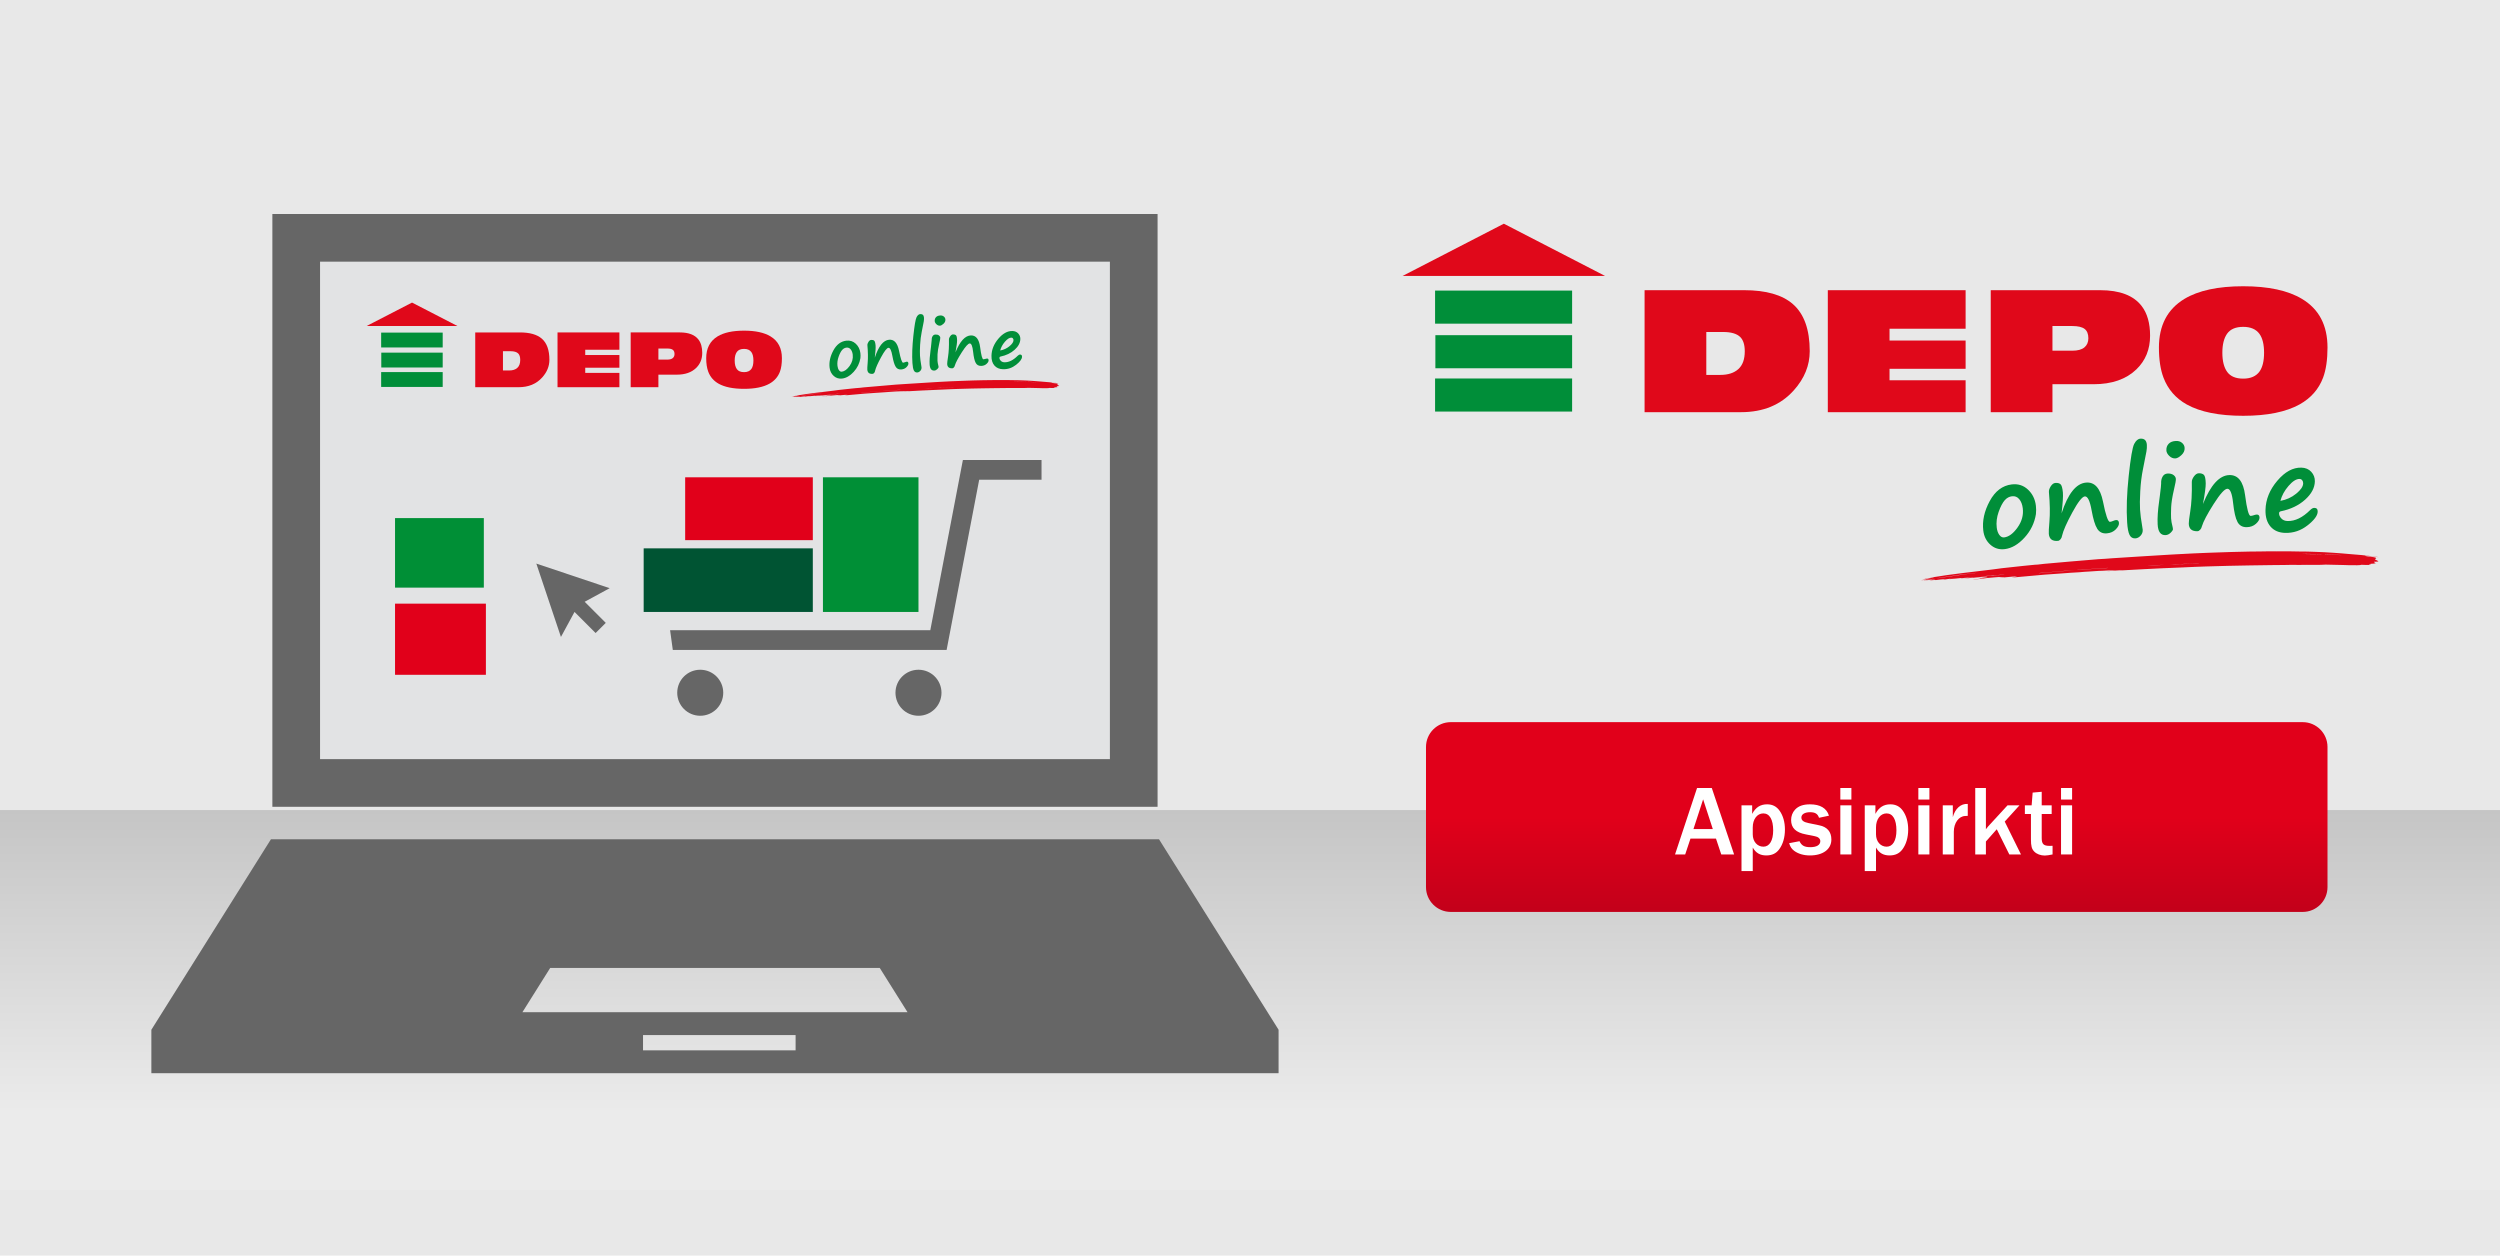 <?xml version="1.0" encoding="utf-8"?>
<!-- Generator: Adobe Illustrator 26.2.1, SVG Export Plug-In . SVG Version: 6.00 Build 0)  -->
<svg version="1.1" id="Layer_1" xmlns="http://www.w3.org/2000/svg" xmlns:xlink="http://www.w3.org/1999/xlink" x="0px" y="0px"
	 width="667px" height="335px" viewBox="0 0 667 335" style="enable-background:new 0 0 667 335;" xml:space="preserve">
<style type="text/css">
	.st0{fill:#E8E8E8;}
	.st1{opacity:0.15;fill:url(#SVGID_1_);}
	.st2{fill:#E2E3E4;}
	.st3{fill:#666666;}
	.st4{fill:#008F36;}
	.st5{fill:#005433;}
	.st6{fill:#E1001A;}
	.st7{fill-rule:evenodd;clip-rule:evenodd;fill:#008F36;}
	.st8{fill-rule:evenodd;clip-rule:evenodd;fill:#E1001A;}
	.st9{fill-rule:evenodd;clip-rule:evenodd;fill:#666666;}
	.st10{fill:#E0081A;}
	.st11{fill:#008E39;}
	.st12{fill:url(#SVGID_00000005242423325037029920000006361818541660962436_);}
	.st13{fill:#FFFFFF;}
</style>
<g>
	<g>
		<rect y="-7.5" class="st0" width="667" height="350"/>
	</g>
	<linearGradient id="SVGID_1_" gradientUnits="userSpaceOnUse" x1="333.5" y1="317.5" x2="333.5" y2="216.123">
		<stop  offset="0.2" style="stop-color:#FFFFFF"/>
		<stop  offset="1" style="stop-color:#000000"/>
	</linearGradient>
	<rect y="216.123" class="st1" width="667" height="101.377"/>
	<g>
		<g>
			<g>
				<g>
					<rect x="79.028" y="63.459" class="st2" width="223.454" height="145.436"/>
					<path class="st3" d="M296.121,69.819v132.715H85.388V69.819H296.121 M308.841,57.099H72.667
						V215.255h236.174V57.099L308.841,57.099z"/>
				</g>
				<path class="st3" d="M309.221,223.912H72.288l-31.903,50.823v11.598h300.739v-11.598
					L309.221,223.912z M212.267,280.227h-40.707v-4.071h40.707V280.227z M139.382,270.051
					l7.415-11.814h87.914l7.415,11.814H139.382z"/>
			</g>
			<g>
				<rect x="219.56" y="127.344" class="st4" width="25.491" height="35.924"/>
				<g>
					<circle class="st3" cx="186.823" cy="184.826" r="6.139"/>
				</g>
				<g>
					<circle class="st3" cx="245.051" cy="184.826" r="6.139"/>
				</g>
				<rect x="171.731" y="146.301" class="st5" width="45.128" height="16.967"/>
				<rect x="182.804" y="127.344" class="st6" width="34.056" height="16.768"/>
				<g>
					<polygon class="st3" points="256.899,122.721 248.204,168.146 196.041,168.146 
						178.783,168.146 179.503,173.41 252.555,173.41 261.25,127.985 277.883,127.985 
						277.883,122.721 					"/>
				</g>
			</g>
			<rect x="105.396" y="138.228" class="st7" width="23.689" height="18.551"/>
			<rect x="105.396" y="161.053" class="st8" width="24.239" height="18.983"/>
			<g>
				<polygon class="st9" points="155.989,160.555 161.621,166.184 158.911,168.891 153.283,163.262 
					149.658,169.94 143.09,150.363 162.665,156.928 				"/>
			</g>
			<g>
				<g>
					<path class="st10" d="M136.196,93.701c0.955,0,1.638,0.198,2.048,0.593
						c0.367,0.355,0.553,0.929,0.553,1.72c0,0.957-0.256,1.667-0.769,2.13
						c-0.512,0.465-1.233,0.698-2.162,0.698h-1.678v-5.142H136.196z M138.346,103.308
						c2.662,0,4.772-0.873,6.329-2.621c1.27-1.419,1.905-2.981,1.905-4.688
						c0-2.592-0.676-4.475-2.027-5.648c-1.271-1.105-3.217-1.658-5.838-1.658
						h-11.922v14.615H138.346z"/>
					<path class="st10" d="M148.746,103.308V88.693h16.51v4.618h-9.115v1.409h9.115v3.388
						h-9.115v1.379h9.115v3.821H148.746z"/>
					<path class="st10" d="M178.037,92.987c0.682,0,1.175,0.116,1.476,0.346
						c0.299,0.231,0.45,0.605,0.45,1.121c0,0.462-0.159,0.825-0.472,1.09
						c-0.313,0.264-0.8,0.398-1.454,0.398h-2.377v-2.955H178.037z M175.66,103.308
						v-3.349h4.917c2.197,0,3.911-0.594,5.141-1.782
						c1.091-1.052,1.638-2.396,1.638-4.036c0-1.487-0.334-2.669-1.004-3.543
						c-0.97-1.27-2.628-1.906-4.977-1.906h-13.11v14.615H175.66z"/>
					<path class="st10" d="M196.598,98.488c-0.389-0.534-0.583-1.3-0.583-2.302
						c0-0.999,0.195-1.765,0.583-2.299c0.39-0.535,1.028-0.801,1.917-0.801
						c0.887,0,1.534,0.28,1.945,0.842c0.368,0.508,0.553,1.259,0.553,2.258
						c0,1.002-0.184,1.753-0.553,2.261c-0.412,0.561-1.058,0.842-1.945,0.842
						C197.626,99.29,196.988,99.022,196.598,98.488z M205.293,102.365
						c1.338-0.752,2.267-1.814,2.786-3.182c0.354-0.945,0.534-2.149,0.534-3.615
						c0-2.667-1.018-4.611-3.053-5.83c-1.679-1.011-4.03-1.518-7.047-1.518
						c-3.018,0-5.366,0.507-7.046,1.518c-2.036,1.234-3.051,3.176-3.051,5.83
						c0,1.439,0.184,2.643,0.552,3.615c0.533,1.395,1.462,2.464,2.786,3.203
						c1.626,0.902,3.878,1.355,6.759,1.355
						C201.395,103.741,203.655,103.282,205.293,102.365z"/>
					<polygon class="st10" points="97.809,86.981 109.931,80.727 122.051,86.981 					"/>
					<rect x="101.694" y="88.739" class="st11" width="16.418" height="3.964"/>
					<rect x="101.728" y="94.083" class="st11" width="16.383" height="3.963"/>
					<rect x="101.694" y="99.272" class="st11" width="16.418" height="3.963"/>
				</g>
				<g>
					<path class="st10" d="M218.287,105.59c-0.379,0.059-1.13,0.122-0.672,0.086
						c1.196-0.088,3.206-0.325,3.912-0.306l0.015,0.059
						c-0.532,0.063-1.015,0.122-1.172,0.165c0.296-0.025,0.655-0.053,0.348,0.005
						c-0.578,0.047-0.401,0.042-0.326,0.076c-0.344,0.049-1.172,0.126-1.002,0.148
						c0.728-0.092,1.456-0.181,2.184-0.268c0.623-0.032,1.984-0.199,2.213-0.154
						c0.216,0.014-0.543,0.073-0.325,0.086c0.545-0.067,0.904-0.073,0.519-0.001
						c1.178-0.133,1.995-0.191,2.212-0.143c-0.125,0.044-0.832,0.114-0.827,0.153
						c1.637-0.146,3.226-0.288,5.071-0.453c1.44-0.073,3.918-0.311,5.43-0.376
						c0.662-0.064,1.11-0.09,1.55-0.113c0.44-0.024,0.871-0.046,1.5-0.1
						c0.576,0.006,2.197-0.138,2.555-0.094c0.553-0.042,1.095-0.078,1.191-0.048
						c-0.871,0.045-1.794,0.116-2.536,0.195c3.635-0.204,7.839-0.446,11.875-0.593
						c0.64-0.03,1.264-0.059,1.878-0.087c0.613-0.022,1.214-0.043,1.806-0.065
						c1.183-0.046,2.33-0.068,3.459-0.098c0.565-0.016,1.126-0.024,1.685-0.033
						c0.56-0.01,1.118-0.021,1.678-0.031c1.118-0.016,2.243-0.032,3.395-0.049
						c0.508-0.017,1.296-0.016,2.032-0.019c0.789-0.031,1.154-0.016,2.37-0.01
						c0.344-0.007,0.73-0.011,1.123-0.014c0.393,0.002,0.796,0.003,1.176,0.005
						c0.76,0.002,1.431-0.004,1.762-0.041c0.605,0.014,1.236,0.028,1.847,0.043
						c0.306,0.007,0.607,0.013,0.897,0.019c0.29,0.009,0.568,0.018,0.831,0.027
						c1.051,0.029,1.844,0.02,2.016-0.06c0.567,0.033,0.844,0.022,1.186,0.022
						c-0.103-0.084,0.513-0.094,0.19-0.174c0.458-0.004,0.628-0.05,0.866-0.086
						c-0.253-0.08-0.192-0.158-0.312-0.237c0.254-0.01,0.607-0.005,0.692-0.04
						c0.084-0.143-0.954-0.35-0.286-0.448c-0.237-0.08-0.019-0.091-0.151-0.177
						c-0.328-0.02-0.201-0.043-0.339-0.062c-0.546-0.073-1.459-0.149-1.19-0.212
						c0.867,0.09,1.396,0.13,2.056,0.232c-0.274-0.085-1.227-0.177-2.052-0.267
						c-0.19-0.023-0.397-0.045-0.611-0.069c-0.215-0.017-0.439-0.036-0.664-0.055
						c-0.45-0.036-0.905-0.072-1.304-0.11c-0.811-0.082-1.625-0.135-2.498-0.197
						c-0.435-0.028-0.887-0.063-1.359-0.084c-0.472-0.022-0.965-0.042-1.487-0.061
						c-0.559-0.006-0.801-0.027-1.206-0.04l-1.207-0.011
						c-0.681-0.018-1.277-0.03-1.858-0.032c-0.58,0.004-1.144,0.007-1.761,0.011
						c-0.32-0.008-0.744-0.011-1.199-0.006c-0.454,0.007-0.939,0.015-1.384,0.022
						c-0.555,0.004-1.067,0.008-1.56,0.015c-0.489,0.011-0.961,0.021-1.432,0.033
						c-0.471,0.012-0.944,0.023-1.441,0.035c-0.495,0.016-1.015,0.034-1.581,0.053
						c-1.419,0.038-2.867,0.106-4.324,0.167c-0.727,0.038-1.457,0.075-2.185,0.113
						c-0.364,0.019-0.728,0.039-1.091,0.058c-0.363,0.021-0.724,0.043-1.086,0.064
						c-2.889,0.165-5.702,0.359-8.247,0.517c-1.006,0.09-1.551,0.109-2.218,0.148
						c-3.178,0.252-5.854,0.496-8.505,0.731c-0.519,0.045-0.614,0.075-1.013,0.117
						c-0.361-0.004-1.574,0.149-2.21,0.2c-1.499,0.164-2.216,0.241-3.386,0.367
						c-0.328,0.055-0.962,0.125-1.345,0.182c-3.486,0.418-6.631,0.768-9.266,1.206
						c0.084,0.063-1.586,0.253-1.486,0.317c0.489-0.053,0.847-0.153,1.011-0.143
						c0.13,0.026-0.581,0.111-0.828,0.165c0.075,0.029-0.708,0.124-0.659,0.156
						c0.81-0.112,1.625-0.22,2.201-0.276c-0.553,0.079-1.369,0.219-1.852,0.261
						c-0.129,0.073,0.85-0.094,0.862-0.051c-0.23,0.033-0.37,0.048-0.508,0.06
						c-0.149,0.065,0.73-0.092,0.851-0.084c0.658-0.108,0.445-0.029,0.685-0.047
						c-0.277,0.017-0.869,0.11-1.005,0.152c0.319-0.011,0.945-0.087,1.035-0.047
						c0.508-0.059,1.221-0.158,1.356-0.137c0.149,0.014-0.228,0.062-0.151,0.08
						c0.394-0.062,1.495-0.227,1.848-0.244c-0.195,0.039-0.59,0.091-1.005,0.144
						c0.136,0.046,1.307-0.122,1.87-0.16c0.034,0.013-0.048,0.051,0.181,0.025
						c0.125-0.044,0.593-0.055,0.846-0.084c-0.089,0.053,1.004-0.125,0.853-0.059
						C218.776,105.507,218.802,105.532,218.287,105.59 M250.062,103.48
						c0.152-0.023,0.483-0.046,0.801-0.061c0.319-0.014,0.625-0.02,0.729-0.016
						c0.413-0.037,0.857-0.052,1.529-0.071c0.838-0.046,1.152-0.054,1.529-0.063
						c-0.122,0.05-0.952,0.048-1.358,0.066c-0.743,0.042-1.191,0.06-1.634,0.077
						C251.216,103.427,250.78,103.44,250.062,103.48 M249.209,103.497
						c-0.414,0.04-0.799,0.059-1.228,0.077c-0.429,0.019-0.901,0.04-1.489,0.078
						c0.502-0.052,0.873-0.073,1.273-0.091
						C248.165,103.545,248.593,103.534,249.209,103.497 M240.375,103.998
						c-0.112,0.009-0.225,0.019-0.337,0.028c-0.801,0.044-1.663,0.109-2.38,0.146
						c-0.63,0.048-0.443,0.032-1.185,0.093c-0.046-0.028-0.955,0.084-0.855,0.032
						c0.758-0.058,1.496-0.108,2.227-0.155c0.732-0.047,1.457-0.097,2.187-0.14
						C240.32,103.974,240.353,103.985,240.375,103.998 M235.109,104.333
						c-0.413,0.041-0.856,0.079-1.314,0.119c-0.458,0.039-0.932,0.078-1.413,0.119
						c-0.962,0.077-1.945,0.161-2.859,0.246c0.061-0.046,0.8-0.089,1.18-0.123
						c0.629-0.066,1.07-0.097,1.524-0.129
						C233.427,104.444,234.11,104.411,235.109,104.333 M224.211,105.018
						c-0.053,0.057-0.777,0.056-1.518,0.165c-0.115-0.003-0.366,0.02-0.679,0.056
						c0.347-0.091,1.127-0.094,1.347-0.158
						C223.759,105.038,223.684,105.085,224.211,105.018 M220.473,105.317
						c0.772-0.057,0.993-0.086,2.197-0.227c-0.289,0.078-0.75,0.093-1.342,0.184
						C221.156,105.267,220.481,105.356,220.473,105.317 M274.237,101.889
						c-0.081-0.022,0.088-0.025,0.323-0.015c0.233,0.01,0.532,0.027,0.71,0.03
						c0.582,0.026,0.987,0.058,1.72,0.08
						C276.77,102.014,275.206,101.909,274.237,101.889 M270.455,101.803
						c0.337-0.004,0.642-0.005,0.928-0.006c0.286,0.001,0.555,0.009,0.821,0.015
						c0.533,0.014,1.054,0.029,1.691,0.046c-0.019,0.009-0.57,0.022-0.517-0.001
						C272.524,101.851,271.437,101.807,270.455,101.803 M213.592,105.62
						c0.126-0.054,0.831-0.138,1.168-0.195c0.437-0.074,1.703-0.237,2.515-0.366
						c0.972-0.13,1.727-0.214,2.53-0.306c-0.29,0.077-0.737,0.092-1.513,0.201
						C216.658,105.172,215.199,105.387,213.592,105.62"/>
					<g>
						<path class="st11" d="M229.561,95.533c-0.227,1.4-0.827,2.629-1.801,3.686
							c-0.974,1.058-2.003,1.651-3.084,1.78c-0.856,0.102-1.6-0.128-2.23-0.69
							c-0.63-0.562-1-1.3-1.109-2.214
							c-0.178-1.493,0.157-3.023,1.003-4.591c0.846-1.567,1.995-2.438,3.448-2.611
							c0.989-0.118,1.834,0.153,2.534,0.812s1.111,1.495,1.231,2.507
							c0.052,0.44,0.054,0.877,0.006,1.311L229.561,95.533z M224.722,93.327
							c-0.362,0.407-0.691,1.027-0.984,1.86c-0.294,0.833-0.394,1.646-0.3,2.438
							c0.057,0.48,0.193,0.866,0.406,1.158c0.214,0.291,0.465,0.42,0.754,0.385
							c0.717-0.086,1.413-0.599,2.087-1.542c0.674-0.943,0.948-1.944,0.822-3.002
							c-0.071-0.596-0.255-1.071-0.553-1.426
							c-0.297-0.355-0.672-0.505-1.123-0.451c-0.428,0.051-0.795,0.244-1.102,0.58
							L224.722,93.327z"/>
						<path class="st11" d="M238.955,97.82c-0.325-0.497-0.616-1.454-0.871-2.87
							c-0.261-1.474-0.612-2.192-1.053-2.152
							c-0.418,0.038-1.071,0.876-1.96,2.514c-0.889,1.639-1.419,2.837-1.591,3.596
							c-0.032,0.225-0.113,0.417-0.242,0.574
							c-0.129,0.158-0.263,0.243-0.403,0.256
							c-0.882,0.079-1.359-0.285-1.432-1.092
							c-0.024-0.273,0.007-0.901,0.094-1.886c0.114-1.274,0.09-2.816-0.072-4.627
							c-0.024-0.273,0.068-0.575,0.278-0.907c0.21-0.332,0.449-0.51,0.716-0.534
							c0.337-0.03,0.602,0.031,0.797,0.183c0.195,0.152,0.325,0.591,0.39,1.316
							c0.049,0.551-0.021,1.634-0.209,3.248c0.995-3.061,2.268-4.661,3.817-4.799
							c1.346-0.121,2.231,0.868,2.652,2.965c0.425,2.138,0.789,3.194,1.091,3.167
							c0.133-0.012,0.285-0.055,0.454-0.128c0.203-0.088,0.365-0.138,0.487-0.149
							c0.279-0.025,0.432,0.125,0.462,0.45c0.026,0.296-0.137,0.628-0.49,0.996
							c-0.353,0.368-0.82,0.578-1.4,0.63c-0.673,0.06-1.181-0.19-1.523-0.75
							L238.955,97.82z"/>
						<path class="st11" d="M245.51,83.8c0.628-0.041,0.964,0.282,1.009,0.968
							c0.02,0.314-0.001,0.656-0.065,1.025c-0.063,0.369-0.243,1.284-0.539,2.746
							c-0.217,1.059-0.359,2.209-0.428,3.448
							c-0.068,1.239-0.08,2.205-0.034,2.897c0.048,0.738,0.16,1.613,0.337,2.623
							c0.047,0.271,0.072,0.442,0.077,0.512c0.023,0.349-0.086,0.657-0.325,0.923
							c-0.24,0.267-0.51,0.41-0.813,0.43c-0.413,0.027-0.716-0.149-0.91-0.528
							c-0.194-0.378-0.322-1.042-0.384-1.989c-0.133-2.041-0.05-4.461,0.249-7.259
							c0.299-2.799,0.585-4.458,0.857-4.978
							C244.816,84.097,245.138,83.825,245.51,83.8z"/>
						<path class="st11" d="M248.375,92.648l0.001,0.009
							c0.133-1.068,0.196-1.678,0.189-1.83c-0.021-0.43,0.055-0.796,0.23-1.096
							c0.175-0.3,0.431-0.459,0.768-0.476c0.396-0.02,0.709,0.058,0.939,0.233
							c0.23,0.175,0.351,0.379,0.363,0.612c0.012,0.233-0.072,0.718-0.251,1.456
							l-0.043,0.195c-0.264,1.139-0.41,2.065-0.439,2.779
							c-0.029,0.713-0.032,1.288-0.01,1.724c0.018,0.355,0.102,0.826,0.254,1.414
							c0.023,0.104,0.036,0.191,0.039,0.261c0.007,0.134-0.111,0.321-0.353,0.56
							c-0.242,0.24-0.508,0.367-0.799,0.381
							c-0.768,0.038-1.181-0.524-1.239-1.688
							c-0.049-0.989,0.03-2.201,0.238-3.635
							C248.305,93.229,248.343,92.93,248.375,92.648z M252.233,85.263
							c0.021,0.413-0.148,0.785-0.504,1.115c-0.357,0.33-0.672,0.502-0.946,0.515
							c-0.349,0.017-0.666-0.112-0.951-0.39c-0.285-0.277-0.435-0.562-0.45-0.853
							c-0.021-0.419,0.096-0.764,0.351-1.037c0.255-0.272,0.632-0.421,1.133-0.446
							c0.39-0.019,0.711,0.08,0.964,0.298
							C252.083,84.682,252.218,84.948,252.233,85.263z"/>
						<path class="st11" d="M260.3,96.773c-0.291-0.518-0.515-1.493-0.673-2.923
							c-0.16-1.489-0.461-2.228-0.903-2.219c-0.419,0.009-1.128,0.8-2.127,2.375
							c-0.998,1.574-1.609,2.733-1.832,3.478c-0.048,0.223-0.142,0.408-0.281,0.557
							c-0.14,0.149-0.279,0.225-0.419,0.227c-0.885,0.019-1.337-0.377-1.354-1.187
							c-0.006-0.274,0.069-0.899,0.223-1.875c0.201-1.263,0.282-2.803,0.244-4.621
							c-0.006-0.274,0.108-0.569,0.34-0.886c0.232-0.317,0.483-0.478,0.75-0.483
							c0.338-0.007,0.599,0.072,0.783,0.237c0.184,0.165,0.284,0.612,0.299,1.34
							c0.012,0.554-0.132,1.629-0.43,3.226c1.202-2.986,2.58-4.495,4.136-4.528
							c1.351-0.028,2.166,1.018,2.444,3.139c0.278,2.162,0.569,3.24,0.872,3.234
							c0.134-0.003,0.288-0.035,0.461-0.097c0.208-0.074,0.373-0.113,0.496-0.115
							c0.279-0.006,0.423,0.154,0.43,0.48c0.006,0.297-0.179,0.617-0.557,0.96
							s-0.858,0.521-1.44,0.533c-0.676,0.014-1.165-0.27-1.469-0.852H260.3z"/>
						<path class="st11" d="M272.677,95.19c-0.014,0.606-0.54,1.318-1.579,2.136
							c-1.039,0.818-2.199,1.213-3.48,1.184c-0.985-0.023-1.752-0.351-2.303-0.984
							c-0.551-0.633-0.814-1.503-0.788-2.61c0.037-1.631,0.649-3.147,1.835-4.548
							c1.186-1.401,2.434-2.086,3.745-2.056c0.652,0.015,1.172,0.234,1.559,0.656
							c0.387,0.423,0.573,0.919,0.56,1.49c-0.023,1.014-0.532,1.968-1.525,2.863
							c-0.994,0.895-2.255,1.5-3.783,1.815c-0.176,0.037-0.266,0.14-0.269,0.308
							c-0.006,0.28,0.111,0.549,0.353,0.808c0.242,0.259,0.569,0.393,0.983,0.403
							c1.171,0.027,2.347-0.549,3.528-1.729c0.227-0.228,0.445-0.34,0.654-0.335
							C272.516,94.6,272.686,94.799,272.677,95.19z M266.85,93.509
							c0.925-0.165,1.745-0.54,2.46-1.124c0.716-0.584,1.079-1.121,1.09-1.61
							c0.004-0.192-0.046-0.355-0.15-0.489c-0.105-0.134-0.242-0.202-0.411-0.206
							c-0.507-0.012-1.077,0.348-1.712,1.08
							C267.493,91.892,267.067,92.675,266.85,93.509z"/>
					</g>
				</g>
			</g>
		</g>
	</g>
	<g>
		<g>
			<path class="st10" d="M459.713,88.576c2.127,0,3.647,0.441,4.561,1.321
				c0.817,0.789,1.231,2.068,1.231,3.83c0,2.131-0.57,3.712-1.712,4.744
				c-1.14,1.036-2.747,1.555-4.814,1.555h-3.737V88.576H459.713z M464.501,109.969
				c5.928,0,10.626-1.944,14.094-5.836c2.828-3.16,4.242-6.639,4.242-10.439
				c0-5.772-1.506-9.965-4.515-12.578c-2.831-2.461-7.163-3.693-13-3.693
				h-26.548v32.546H464.501z"/>
			<path class="st10" d="M487.66,109.969V77.423h36.765v10.285h-20.299v3.137h20.299v7.544
				h-20.299v3.072h20.299v8.509H487.66z"/>
			<path class="st10" d="M552.889,86.985c1.52,0,2.616,0.259,3.286,0.771
				c0.665,0.515,1.002,1.347,1.002,2.495c0,1.03-0.353,1.838-1.051,2.427
				c-0.697,0.589-1.78,0.887-3.237,0.887h-5.293v-6.581H552.889z M547.596,109.969
				v-7.457h10.951c4.892,0,8.709-1.323,11.447-3.969
				c2.43-2.342,3.648-5.337,3.648-8.987c0-3.312-0.745-5.943-2.235-7.889
				c-2.161-2.828-5.852-4.244-11.084-4.244h-29.194v32.546H547.596z"/>
			<path class="st10" d="M594.223,99.237c-0.865-1.19-1.299-2.895-1.299-5.126
				c0-2.224,0.434-3.931,1.299-5.12c0.868-1.191,2.288-1.784,4.268-1.784
				c1.976,0,3.416,0.623,4.332,1.875c0.82,1.132,1.231,2.804,1.231,5.029
				c0,2.231-0.411,3.905-1.231,5.035c-0.917,1.249-2.357,1.875-4.332,1.875
				C596.511,101.021,595.091,100.426,594.223,99.237z M613.585,107.87
				c2.979-1.674,5.047-4.04,6.204-7.086c0.788-2.104,1.189-4.787,1.189-8.05
				c0-5.94-2.266-10.268-6.8-12.982c-3.74-2.252-8.973-3.38-15.693-3.38
				c-6.72,0-11.95,1.128-15.69,3.38C578.262,82.5,576,86.825,576,92.735
				c0,3.204,0.409,5.886,1.229,8.05c1.187,3.106,3.255,5.486,6.204,7.132
				c3.621,2.01,8.635,3.018,15.052,3.018
				C604.903,110.935,609.936,109.911,613.585,107.87z"/>
			<polygon class="st10" points="374.229,73.611 401.224,59.684 428.214,73.611 			"/>
			<rect x="382.88" y="77.526" class="st11" width="36.561" height="8.827"/>
			<rect x="382.957" y="89.426" class="st11" width="36.484" height="8.826"/>
			<rect x="382.88" y="100.981" class="st11" width="36.561" height="8.825"/>
		</g>
		<g>
			<path class="st10" d="M524.676,154.258c-0.647,0.1-1.931,0.208-1.148,0.147
				c2.043-0.15,5.477-0.555,6.684-0.523l0.026,0.1
				c-0.909,0.107-1.734,0.208-2.003,0.283c0.506-0.043,1.119-0.09,0.595,0.008
				c-0.988,0.08-0.685,0.073-0.558,0.131c-0.589,0.084-2.002,0.215-1.712,0.253
				c1.243-0.157,2.488-0.31,3.732-0.458c1.064-0.055,3.389-0.34,3.781-0.263
				c0.37,0.025-0.927,0.124-0.555,0.147c0.931-0.114,1.544-0.125,0.886-0.002
				c2.013-0.227,3.408-0.327,3.78-0.244c-0.213,0.076-1.421,0.195-1.414,0.261
				c2.797-0.25,5.513-0.493,8.664-0.775c2.46-0.125,6.694-0.531,9.277-0.643
				c1.131-0.11,1.897-0.154,2.648-0.194c0.752-0.041,1.488-0.078,2.564-0.172
				c0.983,0.01,3.754-0.236,4.366-0.161c0.945-0.072,1.871-0.134,2.035-0.082
				c-1.488,0.076-3.066,0.198-4.332,0.332c6.211-0.349,13.393-0.762,20.289-1.013
				c1.093-0.051,2.159-0.1,3.208-0.149c1.047-0.038,2.074-0.074,3.086-0.11
				c2.021-0.079,3.98-0.116,5.909-0.167c0.965-0.028,1.924-0.041,2.879-0.057
				c0.956-0.018,1.91-0.036,2.867-0.054c1.911-0.027,3.832-0.055,5.8-0.083
				c0.869-0.029,2.214-0.027,3.472-0.032c1.348-0.052,1.971-0.028,4.049-0.018
				c0.588-0.013,1.247-0.019,1.919-0.024c0.672,0.003,1.36,0.006,2.01,0.009
				c1.299,0.004,2.445-0.007,3.011-0.069c1.034,0.024,2.113,0.048,3.156,0.073
				c0.523,0.011,1.037,0.021,1.532,0.032c0.496,0.016,0.971,0.031,1.42,0.046
				c1.796,0.049,3.151,0.035,3.444-0.102c0.968,0.056,1.442,0.038,2.027,0.038
				c-0.175-0.144,0.877-0.161,0.325-0.297c0.783-0.007,1.074-0.086,1.479-0.147
				c-0.431-0.137-0.328-0.271-0.533-0.406c0.434-0.017,1.036-0.009,1.182-0.068
				c0.144-0.244-1.63-0.598-0.488-0.766c-0.405-0.137-0.032-0.156-0.258-0.303
				c-0.56-0.034-0.343-0.074-0.58-0.105c-0.932-0.126-2.493-0.254-2.034-0.361
				c1.481,0.153,2.385,0.222,3.512,0.396c-0.468-0.145-2.096-0.303-3.506-0.456
				c-0.325-0.039-0.677-0.077-1.044-0.118c-0.367-0.029-0.75-0.061-1.135-0.093
				c-0.769-0.062-1.547-0.124-2.229-0.188c-1.385-0.14-2.777-0.231-4.268-0.336
				c-0.744-0.048-1.515-0.108-2.321-0.144c-0.806-0.038-1.648-0.071-2.541-0.105
				c-0.955-0.011-1.369-0.047-2.061-0.068l-2.062-0.018
				c-1.163-0.031-2.182-0.051-3.174-0.055c-0.991,0.007-1.955,0.011-3.009,0.018
				c-0.546-0.013-1.272-0.018-2.048-0.011c-0.776,0.013-1.604,0.025-2.365,0.038
				c-0.949,0.006-1.824,0.013-2.665,0.025c-0.836,0.019-1.643,0.035-2.447,0.056
				c-0.805,0.02-1.613,0.039-2.461,0.06c-0.846,0.028-1.735,0.058-2.701,0.09
				c-2.424,0.064-4.898,0.18-7.389,0.285c-1.242,0.066-2.489,0.129-3.734,0.193
				c-0.622,0.033-1.243,0.067-1.865,0.099c-0.62,0.036-1.237,0.073-1.855,0.11
				c-4.936,0.282-9.742,0.613-14.09,0.883c-1.719,0.154-2.65,0.186-3.79,0.253
				c-5.43,0.431-10.003,0.847-14.532,1.249c-0.887,0.077-1.05,0.129-1.731,0.199
				c-0.616-0.006-2.69,0.255-3.776,0.341c-2.562,0.279-3.787,0.411-5.785,0.627
				c-0.561,0.095-1.644,0.213-2.299,0.311c-5.957,0.715-11.33,1.312-15.832,2.06
				c0.144,0.108-2.71,0.432-2.539,0.542c0.836-0.091,1.447-0.262,1.727-0.244
				c0.222,0.045-0.993,0.19-1.414,0.282c0.129,0.049-1.209,0.212-1.126,0.266
				c1.384-0.192,2.776-0.375,3.76-0.471c-0.945,0.135-2.338,0.374-3.165,0.446
				c-0.221,0.125,1.452-0.16,1.473-0.087c-0.394,0.057-0.633,0.082-0.868,0.103
				c-0.254,0.11,1.247-0.157,1.455-0.144c1.124-0.184,0.76-0.05,1.171-0.08
				c-0.474,0.028-1.485,0.188-1.717,0.26c0.545-0.018,1.615-0.149,1.769-0.081
				c0.867-0.101,2.086-0.27,2.316-0.234c0.254,0.024-0.39,0.106-0.259,0.137
				c0.672-0.107,2.555-0.387,3.158-0.417c-0.334,0.067-1.008,0.156-1.717,0.246
				c0.232,0.078,2.233-0.208,3.194-0.273c0.058,0.023-0.082,0.087,0.31,0.043
				c0.213-0.075,1.013-0.095,1.446-0.144c-0.151,0.091,1.716-0.213,1.457-0.1
				C525.513,154.117,525.558,154.16,524.676,154.258 M578.967,150.653
				c0.26-0.04,0.825-0.078,1.369-0.104c0.544-0.023,1.068-0.034,1.245-0.028
				c0.706-0.063,1.464-0.088,2.613-0.121c1.432-0.079,1.968-0.092,2.612-0.107
				c-0.209,0.085-1.627,0.083-2.32,0.112c-1.269,0.071-2.036,0.103-2.791,0.131
				C580.938,150.564,580.193,150.585,578.967,150.653 M577.51,150.683
				c-0.707,0.068-1.365,0.101-2.097,0.131c-0.732,0.033-1.54,0.068-2.544,0.133
				c0.858-0.089,1.491-0.124,2.175-0.156
				C575.726,150.764,576.458,150.746,577.51,150.683 M562.416,151.538
				c-0.192,0.016-0.384,0.032-0.577,0.047c-1.368,0.075-2.841,0.186-4.066,0.25
				c-1.076,0.082-0.758,0.055-2.025,0.159c-0.079-0.048-1.631,0.144-1.46,0.054
				c1.295-0.099,2.556-0.184,3.805-0.266c1.25-0.081,2.489-0.166,3.737-0.238
				C562.322,151.498,562.378,151.516,562.416,151.538 M553.418,152.111
				c-0.706,0.071-1.462,0.135-2.245,0.203c-0.782,0.066-1.593,0.134-2.415,0.203
				c-1.643,0.131-3.323,0.275-4.884,0.42c0.104-0.078,1.367-0.153,2.017-0.21
				c1.074-0.113,1.829-0.166,2.604-0.221
				C550.544,152.301,551.712,152.245,553.418,152.111 M534.799,153.282
				c-0.091,0.098-1.328,0.096-2.594,0.282c-0.196-0.004-0.625,0.035-1.16,0.096
				c0.593-0.155,1.926-0.161,2.301-0.271
				C534.027,153.316,533.898,153.395,534.799,153.282 M528.412,153.793
				c1.32-0.097,1.697-0.147,3.754-0.388c-0.493,0.133-1.282,0.159-2.293,0.314
				C529.579,153.707,528.427,153.859,528.412,153.793 M620.271,147.935
				c-0.138-0.037,0.151-0.043,0.552-0.025c0.399,0.017,0.909,0.046,1.213,0.051
				c0.995,0.045,1.686,0.099,2.938,0.137
				C624.599,148.149,621.927,147.97,620.271,147.935 M613.81,147.788
				c0.576-0.006,1.096-0.009,1.585-0.01c0.49,0.002,0.948,0.016,1.402,0.026
				c0.91,0.023,1.801,0.049,2.889,0.078c-0.033,0.015-0.973,0.038-0.883-0.001
				C617.344,147.871,615.486,147.794,613.81,147.788 M516.656,154.31
				c0.215-0.092,1.42-0.236,1.996-0.333c0.747-0.127,2.909-0.406,4.296-0.626
				c1.66-0.223,2.951-0.366,4.323-0.523c-0.496,0.131-1.259,0.157-2.585,0.343
				C521.894,153.544,519.401,153.911,516.656,154.31"/>
			<g>
				<path class="st11" d="M543.187,137.157c-0.384,2.393-1.407,4.493-3.07,6.303
					c-1.662,1.81-3.418,2.825-5.266,3.047c-1.463,0.176-2.733-0.216-3.812-1.174
					c-1.077-0.958-1.71-2.219-1.897-3.78c-0.307-2.55,0.261-5.165,1.704-7.845
					c1.442-2.68,3.403-4.169,5.885-4.468c1.69-0.203,3.134,0.258,4.332,1.382
					c1.198,1.125,1.901,2.552,2.109,4.281c0.09,0.751,0.095,1.498,0.013,2.239
					L543.187,137.157z M534.914,133.399c-0.618,0.696-1.178,1.756-1.679,3.18
					c-0.5,1.424-0.669,2.812-0.507,4.167c0.099,0.82,0.331,1.479,0.696,1.977
					c0.366,0.497,0.796,0.717,1.29,0.657c1.226-0.147,2.413-1.027,3.563-2.64
					c1.149-1.611,1.616-3.322,1.398-5.131c-0.122-1.018-0.438-1.83-0.947-2.436
					s-1.148-0.862-1.92-0.77c-0.731,0.088-1.358,0.419-1.881,0.993
					L534.914,133.399z"/>
				<path class="st11" d="M559.524,141.021c-0.556-0.85-1.054-2.483-1.492-4.903
					c-0.447-2.518-1.048-3.743-1.801-3.675c-0.714,0.064-1.829,1.497-3.346,4.297
					c-1.516,2.801-2.421,4.85-2.713,6.146c-0.056,0.385-0.193,0.712-0.414,0.981
					s-0.45,0.416-0.688,0.438c-1.508,0.136-2.323-0.485-2.447-1.863
					c-0.042-0.466,0.011-1.54,0.158-3.223c0.193-2.177,0.15-4.812-0.129-7.905
					c-0.042-0.466,0.116-0.982,0.475-1.55c0.359-0.566,0.767-0.871,1.223-0.912
					c0.575-0.052,1.029,0.052,1.362,0.312s0.556,1.01,0.668,2.249
					c0.085,0.941-0.033,2.791-0.354,5.549c1.696-5.23,3.868-7.966,6.516-8.204
					c2.3-0.208,3.812,1.479,4.535,5.062c0.729,3.652,1.353,5.455,1.868,5.409
					c0.228-0.021,0.486-0.094,0.774-0.22c0.347-0.151,0.624-0.236,0.832-0.256
					c0.476-0.043,0.739,0.214,0.789,0.769c0.046,0.506-0.233,1.073-0.836,1.702
					c-0.603,0.63-1.4,0.989-2.392,1.078c-1.15,0.104-2.019-0.322-2.604-1.279
					L559.524,141.021z"/>
				<path class="st11" d="M571.057,117.037c1.073-0.07,1.647,0.481,1.725,1.653
					c0.035,0.536-0.002,1.12-0.11,1.751c-0.108,0.63-0.415,2.194-0.92,4.691
					c-0.37,1.811-0.613,3.773-0.729,5.892c-0.115,2.117-0.135,3.768-0.058,4.949
					c0.083,1.262,0.275,2.756,0.578,4.481c0.08,0.464,0.124,0.755,0.132,0.874
					c0.039,0.597-0.146,1.122-0.555,1.578c-0.41,0.455-0.873,0.7-1.389,0.734
					c-0.706,0.046-1.225-0.255-1.556-0.901c-0.332-0.646-0.551-1.779-0.656-3.398
					c-0.229-3.487-0.088-7.621,0.423-12.403c0.51-4.782,0.998-7.617,1.463-8.506
					C569.87,117.544,570.421,117.079,571.057,117.037z"/>
				<path class="st11" d="M576.265,132.138l0.001,0.015
					c0.229-1.825,0.336-2.867,0.323-3.126c-0.036-0.735,0.095-1.359,0.394-1.873
					c0.298-0.513,0.735-0.784,1.312-0.812c0.676-0.033,1.211,0.1,1.604,0.398
					c0.394,0.3,0.601,0.648,0.62,1.046s-0.124,1.228-0.43,2.488l-0.073,0.333
					c-0.452,1.945-0.702,3.528-0.752,4.746c-0.049,1.219-0.055,2.201-0.018,2.946
					c0.029,0.606,0.174,1.412,0.434,2.416c0.038,0.177,0.061,0.325,0.066,0.445
					c0.012,0.229-0.189,0.547-0.603,0.956s-0.869,0.627-1.366,0.651
					c-1.312,0.064-2.018-0.896-2.116-2.886c-0.084-1.689,0.053-3.76,0.41-6.21
					C576.145,133.131,576.209,132.619,576.265,132.138z M582.86,119.521
					c0.035,0.707-0.252,1.341-0.862,1.904c-0.609,0.563-1.148,0.857-1.615,0.88
					c-0.597,0.03-1.139-0.192-1.626-0.667c-0.486-0.474-0.742-0.959-0.768-1.457
					c-0.035-0.716,0.165-1.306,0.601-1.771c0.435-0.465,1.08-0.719,1.936-0.761
					c0.666-0.033,1.215,0.137,1.647,0.509
					C582.604,118.529,582.834,118.984,582.86,119.521z"/>
				<path class="st11" d="M596.938,139.189c-0.496-0.887-0.878-2.552-1.146-4.995
					c-0.27-2.544-0.783-3.809-1.539-3.793c-0.717,0.015-1.93,1.365-3.639,4.053
					c-1.708,2.688-2.754,4.668-3.137,5.939c-0.082,0.381-0.243,0.697-0.481,0.951
					c-0.239,0.253-0.478,0.383-0.717,0.388c-1.513,0.03-2.283-0.646-2.311-2.03
					c-0.01-0.468,0.118-1.535,0.384-3.204c0.346-2.157,0.487-4.789,0.425-7.894
					c-0.009-0.468,0.185-0.973,0.582-1.513c0.397-0.541,0.825-0.816,1.283-0.825
					c0.577-0.012,1.022,0.124,1.337,0.406c0.314,0.283,0.484,1.046,0.509,2.29
					c0.02,0.946-0.228,2.783-0.741,5.512c2.059-5.1,4.417-7.676,7.075-7.729
					c2.309-0.046,3.698,1.744,4.169,5.369c0.473,3.694,0.967,5.536,1.484,5.526
					c0.229-0.005,0.492-0.06,0.789-0.166c0.355-0.126,0.638-0.191,0.847-0.195
					c0.479-0.01,0.723,0.264,0.733,0.821c0.011,0.508-0.308,1.055-0.953,1.64
					c-0.646,0.586-1.466,0.888-2.461,0.908c-1.154,0.022-1.99-0.463-2.508-1.459
					H596.938z"/>
				<path class="st11" d="M618.36,136.522c-0.026,1.035-0.928,2.25-2.705,3.645
					s-3.762,2.064-5.95,2.01c-1.683-0.042-2.993-0.604-3.932-1.688
					s-1.385-2.571-1.337-4.463c0.069-2.786,1.12-5.374,3.151-7.763
					c2.031-2.39,4.166-3.556,6.405-3.5c1.114,0.028,2.002,0.403,2.661,1.127
					c0.658,0.724,0.977,1.573,0.952,2.548c-0.044,1.732-0.916,3.36-2.617,4.887
					s-3.857,2.555-6.47,3.087c-0.301,0.062-0.454,0.238-0.462,0.526
					c-0.012,0.478,0.188,0.938,0.601,1.382s0.972,0.674,1.679,0.691
					c2,0.051,4.011-0.93,6.033-2.941c0.388-0.388,0.761-0.578,1.119-0.569
					C618.087,135.516,618.377,135.856,618.36,136.522z M608.409,133.631
					c1.581-0.279,2.983-0.917,4.208-1.912s1.848-1.91,1.868-2.746
					c0.009-0.329-0.076-0.607-0.255-0.836s-0.412-0.346-0.701-0.354
					c-0.865-0.021-1.842,0.592-2.929,1.839
					C609.514,130.87,608.783,132.206,608.409,133.631z"/>
			</g>
		</g>
	</g>
	<g>
		
			<linearGradient id="SVGID_00000089534336001964588770000011890800160176389536_" gradientUnits="userSpaceOnUse" x1="500.717" y1="243.304" x2="500.717" y2="192.668">
			<stop  offset="0" style="stop-color:#C3001A"/>
			<stop  offset="0.5" style="stop-color:#E1001A"/>
		</linearGradient>
		<path style="fill:url(#SVGID_00000089534336001964588770000011890800160176389536_);" d="M614.351,243.304H387.083
			c-3.66,0-6.627-2.967-6.627-6.627v-37.382c0-3.66,2.967-6.627,6.627-6.627h227.268
			c3.66,0,6.627,2.967,6.627,6.627v37.382
			C620.978,240.337,618.011,243.304,614.351,243.304z"/>
		<g>
			<path class="st13" d="M459.232,227.967l-1.408-4.227h-6.805l-1.409,4.227h-2.711
				l5.874-17.729h3.934l5.954,17.729H459.232z M454.395,213.268l-2.578,7.921h5.157
				L454.395,213.268z"/>
			<path class="st13" d="M464.631,232.406v-17.544h2.844v2.286
				c0.931-1.754,2.206-2.552,3.987-2.552c1.436,0,2.525,0.559,3.349,1.728
				c0.931,1.329,1.409,3.03,1.409,4.997c0,2.101-0.531,3.935-1.542,5.29
				c-0.797,1.09-1.913,1.621-3.429,1.621c-1.647,0-2.765-0.638-3.615-2.1v6.273
				H464.631z M467.634,222.598c0,1.914,1.196,3.296,2.845,3.296
				c1.621,0,2.604-1.621,2.604-4.359c0-2.871-0.957-4.519-2.631-4.519
				c-1.648,0-2.818,1.568-2.818,3.721V222.598z"/>
			<path class="st13" d="M480.102,224.432c0.559,1.17,1.303,1.595,2.897,1.595
				c1.675,0,2.658-0.585,2.658-1.621c0-0.639-0.559-1.144-1.436-1.303
				l-2.392-0.479c-2.712-0.505-3.961-1.728-3.961-3.854
				c0-1.036,0.372-2.02,1.036-2.737c0.904-0.983,2.18-1.436,4.014-1.436
				c2.712,0,4.439,1.036,5.051,3.03l-2.658,0.559
				c-0.346-1.063-1.036-1.489-2.393-1.489c-1.408,0-2.312,0.559-2.312,1.409
				c0,0.771,0.559,1.223,1.888,1.488l2.817,0.585
				c2.18,0.425,3.296,1.728,3.296,3.801c0,2.605-2.232,4.253-5.715,4.253
				c-1.675,0-3.109-0.425-4.199-1.223c-0.691-0.531-1.037-1.036-1.355-2.047
				L480.102,224.432z"/>
			<path class="st13" d="M491.002,213.32v-3.083h2.95v3.083H491.002z M491.002,227.967
				v-13.104h2.95v13.104H491.002z"/>
			<path class="st13" d="M497.515,232.406v-17.544h2.844v2.286
				c0.931-1.754,2.206-2.552,3.987-2.552c1.436,0,2.525,0.559,3.349,1.728
				c0.931,1.329,1.409,3.03,1.409,4.997c0,2.101-0.531,3.935-1.542,5.29
				c-0.797,1.09-1.913,1.621-3.429,1.621c-1.647,0-2.765-0.638-3.615-2.1v6.273
				H497.515z M500.518,222.598c0,1.914,1.196,3.296,2.845,3.296
				c1.621,0,2.604-1.621,2.604-4.359c0-2.871-0.957-4.519-2.631-4.519
				c-1.648,0-2.818,1.568-2.818,3.721V222.598z"/>
			<path class="st13" d="M511.816,213.32v-3.083h2.95v3.083H511.816z M511.816,227.967
				v-13.104h2.95v13.104H511.816z"/>
			<path class="st13" d="M518.329,227.967v-13.104h2.685v3.137
				c0.611-2.286,2.152-3.642,3.987-3.509v3.189h-0.187l-0.505,0.027
				c-1.701,0.053-3.03,1.86-3.03,4.199v6.061H518.329z"/>
			<path class="st13" d="M536.086,227.967l-3.349-6.725l-2.897,3.27v3.455h-2.844v-17.729
				h2.844v11.005c0.266-0.372,0.398-0.506,0.585-0.744l5.184-5.636h3.189
				l-3.935,4.333l4.333,8.771H536.086z"/>
			<path class="st13" d="M547.624,227.967c-0.824,0.187-1.648,0.292-2.074,0.292
				c-1.116,0-2.152-0.398-2.79-1.036c-0.691-0.691-0.904-1.488-0.904-3.27
				v-6.778h-1.621v-2.312h1.808l0.266-3.402l2.419-0.213v3.615h2.658v2.312h-2.658
				v6.38c0,1.647,0.479,2.126,2.152,2.126c0.106,0,0.426,0,0.745-0.026V227.967z"/>
			<path class="st13" d="M549.885,213.32v-3.083h2.95v3.083H549.885z M549.885,227.967
				v-13.104h2.95v13.104H549.885z"/>
		</g>
	</g>
</g>
</svg>
